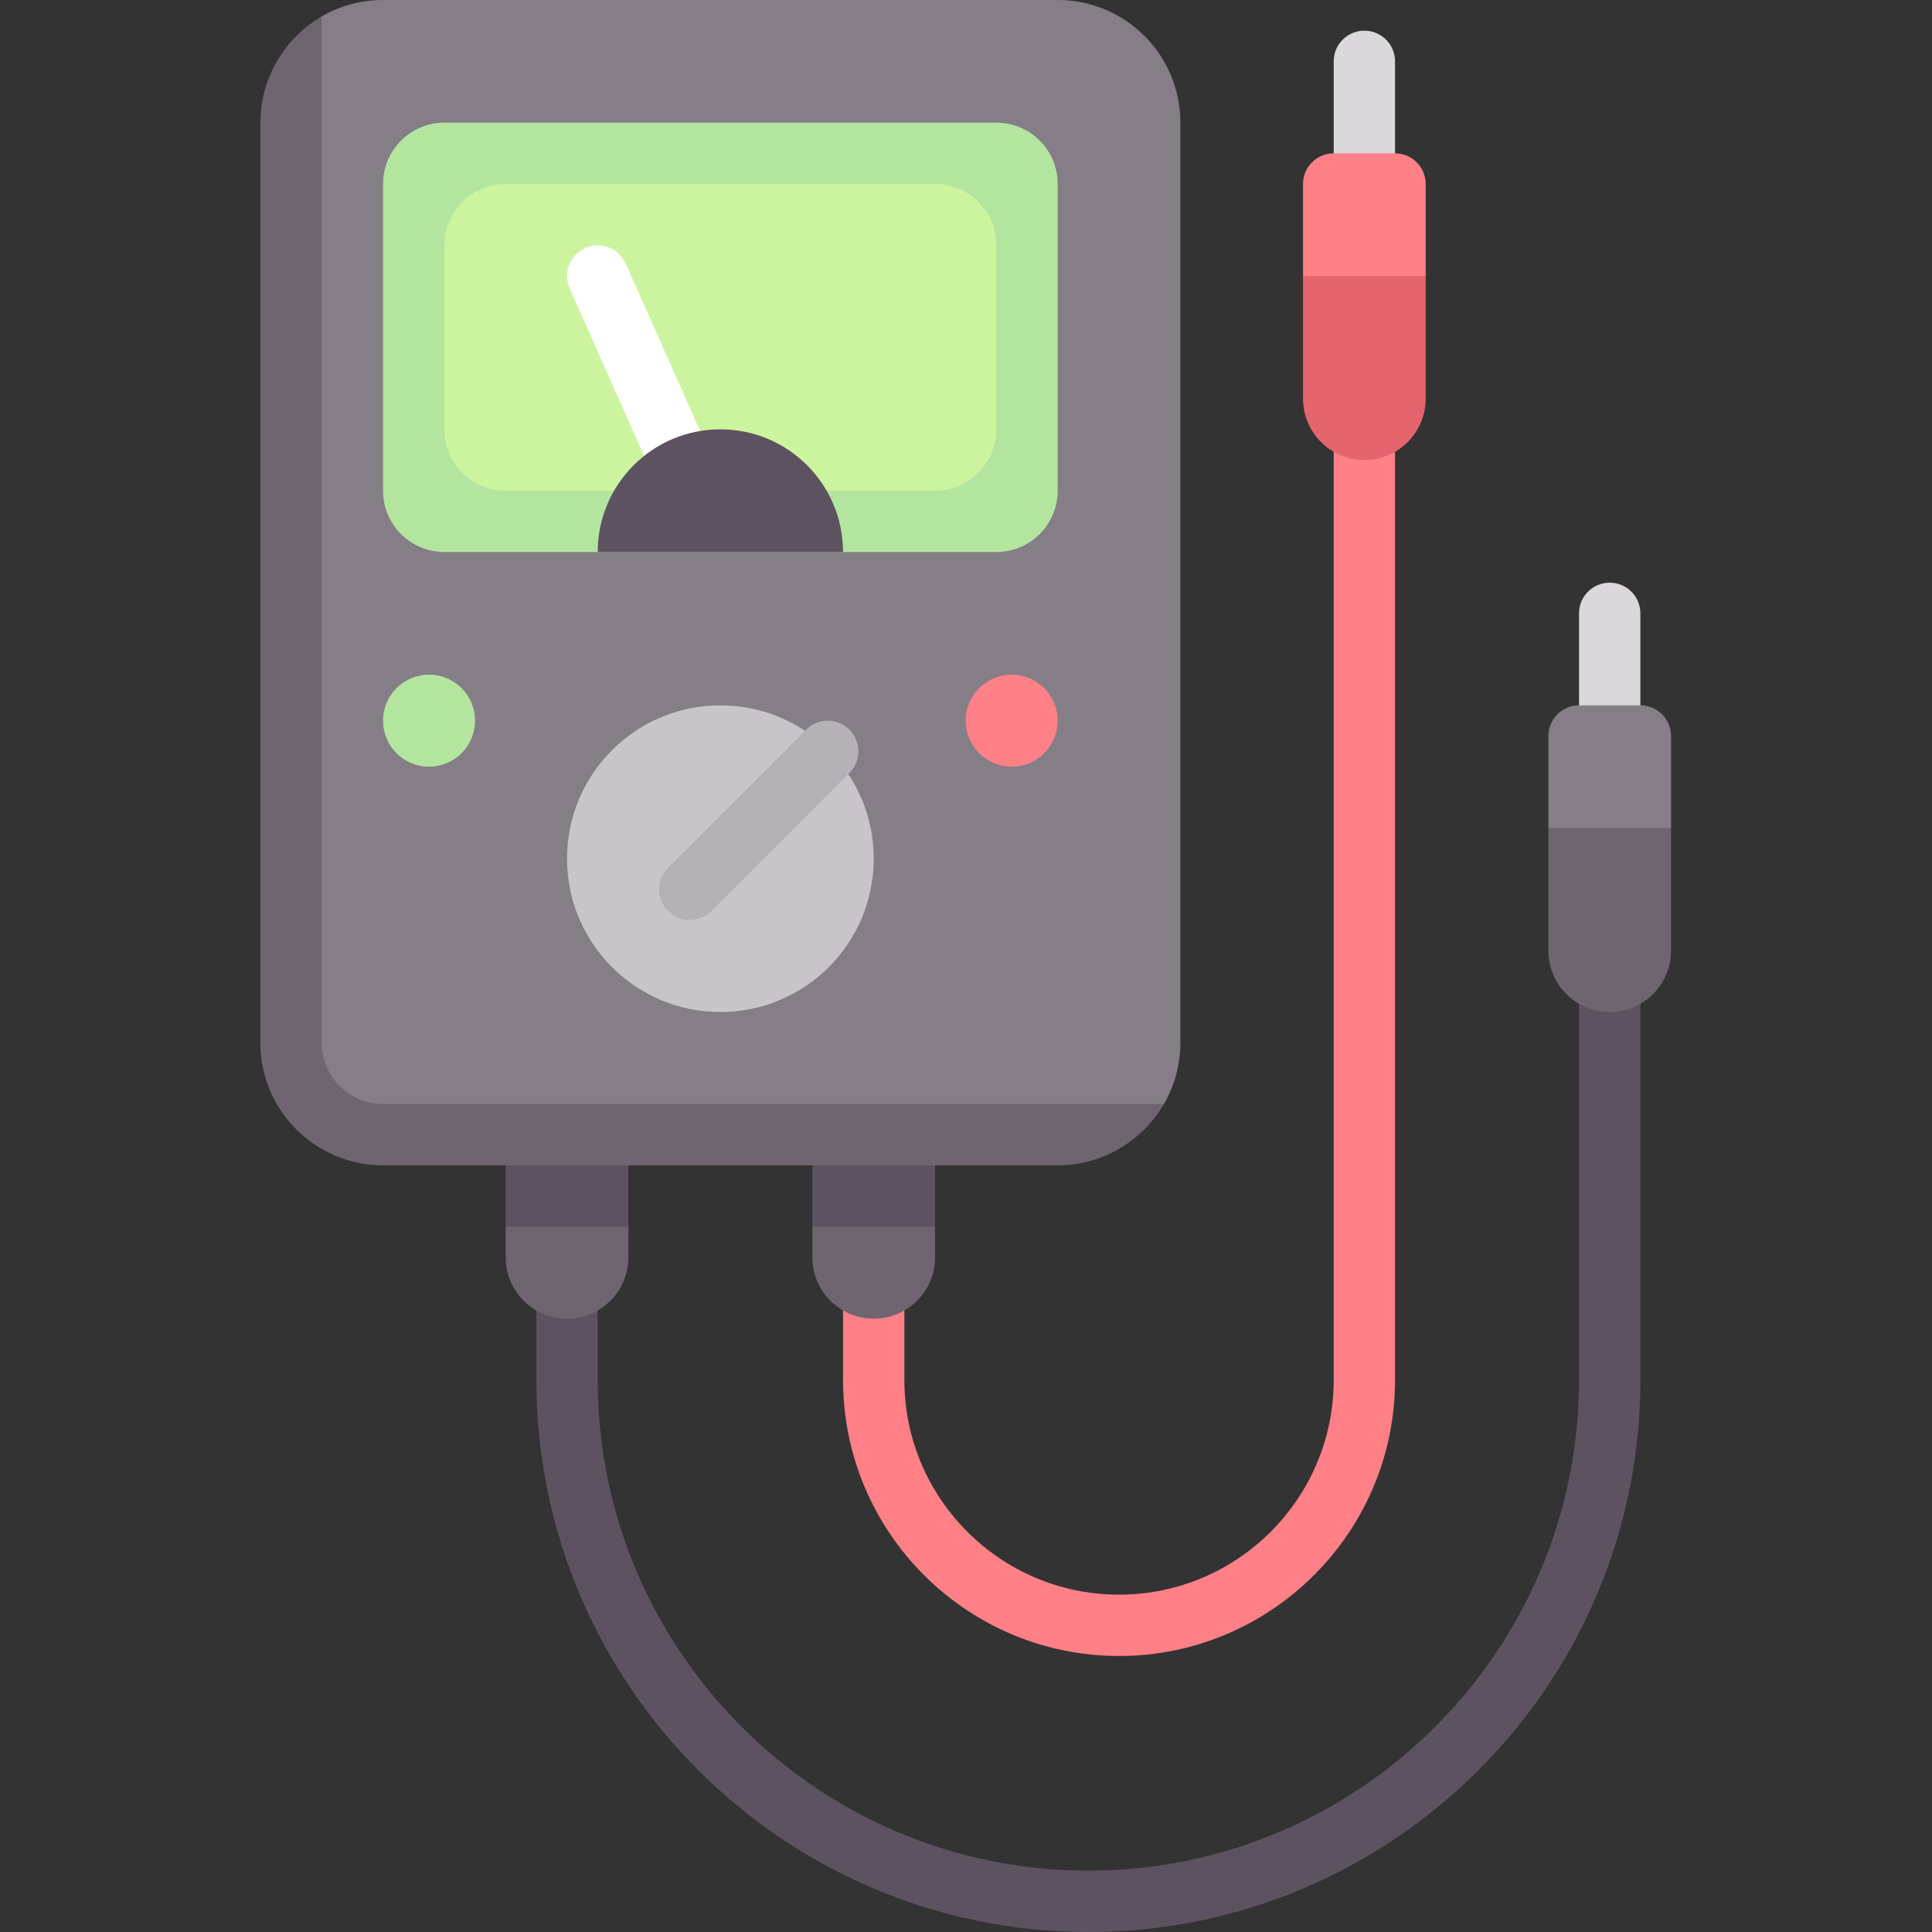 <svg height="512pt" viewBox="-69 0 512 512" width="512pt" xmlns="http://www.w3.org/2000/svg"><rect x="-69" y="0" width="512" height="512" fill="#333333" stroke="none"/><path d="m219.43 512c-80.66 0-146.285-65.621-146.285-146.285v-40.637c0-4.488 3.633-8.125 8.125-8.125 4.492 0 8.129 3.637 8.129 8.125v40.637c0 71.695 58.332 130.031 130.031 130.031 71.699 0 130.031-58.332 130.031-130.031v-113.777c0-4.488 3.637-8.129 8.129-8.129 4.488 0 8.125 3.641 8.125 8.129v113.777c0 80.664-65.625 146.285-146.285 146.285zm0 0" fill="#5d5360"/><path d="m227.555 438.855c-40.332 0-73.141-32.812-73.141-73.141v-40.637c0-4.488 3.633-8.125 8.125-8.125 4.492 0 8.129 3.637 8.129 8.125v40.637c0 31.367 25.523 56.887 56.887 56.887 31.367 0 56.891-25.52 56.891-56.887v-260.062c0-4.488 3.633-8.129 8.125-8.129 4.492 0 8.129 3.641 8.129 8.129v260.062c0 40.328-32.809 73.141-73.145 73.141zm0 0" fill="#ff8086"/><path d="m83.59 317.332-18.574 7.746v8.129c0 8.977 7.277 16.254 16.254 16.254 8.977 0 16.254-7.277 16.254-16.254v-8.129zm0 0" fill="#6f6571"/><path d="m65.016 292.57h32.508v32.508h-32.508zm0 0" fill="#5d5360"/><path d="m146.285 325.078v8.129c0 8.977 7.277 16.254 16.254 16.254 8.977 0 16.254-7.277 16.254-16.254v-8.129l-16.621-5.078zm0 0" fill="#6f6571"/><path d="m146.285 292.57h32.508v32.508h-32.508zm0 0" fill="#5d5360"/><path d="m211.301 302h-171.203c-17.957 0-32.508-14.555-32.508-32.508v-236.984l8.664-28.16c4.781-2.766 10.332-4.348 16.254-4.348h178.793c17.957 0 32.508 14.555 32.508 32.508v243.809c0 5.922-1.582 11.473-4.348 16.254zm0 0" fill="#857e87"/><path d="m195.047 146.285h-146.285c-8.977 0-16.254-7.277-16.254-16.254v-81.27c0-8.977 7.277-16.254 16.254-16.254h146.285c8.977 0 16.254 7.277 16.254 16.254v81.27c0 8.977-7.277 16.254-16.254 16.254zm0 0" fill="#b3e59f"/><path d="m178.793 130.031h-113.777c-8.977 0-16.254-7.277-16.254-16.254v-48.762c0-8.977 7.277-16.254 16.254-16.254h113.777c8.977 0 16.254 7.277 16.254 16.254v48.762c0 8.977-7.277 16.254-16.254 16.254zm0 0" fill="#ccf49f"/><path d="m162.539 227.555c0 22.445-18.191 40.637-40.633 40.637s-40.637-18.191-40.637-40.637c0-22.441 18.195-40.633 40.637-40.633s40.633 18.191 40.633 40.633zm0 0" fill="#c8c5c9"/><path d="m113.777 243.809c-2.078 0-4.16-.793-5.746-2.379-3.176-3.176-3.176-8.316 0-11.492l36.57-36.57c3.176-3.176 8.32-3.176 11.492 0 3.176 3.172 3.176 8.316 0 11.492l-36.57 36.57c-1.586 1.586-3.664 2.379-5.746 2.379zm0 0" fill="#b6b1b7"/><path d="m211.301 190.984c0 6.73-5.457 12.191-12.191 12.191-6.73 0-12.188-5.461-12.188-12.191 0-6.734 5.457-12.191 12.188-12.191 6.734 0 12.191 5.457 12.191 12.191zm0 0" fill="#ff8086"/><path d="m56.891 190.984c0 6.73-5.461 12.191-12.191 12.191-6.734 0-12.191-5.461-12.191-12.191 0-6.734 5.457-12.191 12.191-12.191 6.73 0 12.191 5.457 12.191 12.191zm0 0" fill="#b3e59f"/><path d="m292.57 121.906c-8.977 0-16.254-7.277-16.254-16.254v-32.508l16.605-5.477 15.902 5.477v32.508c0 8.977-7.273 16.254-16.254 16.254zm0 0" fill="#e5646e"/><path d="m292.57 56.891c-4.492 0-8.125-3.641-8.125-8.129v-32.508c0-4.488 3.633-8.125 8.125-8.125 4.492 0 8.129 3.637 8.129 8.125v32.508c0 4.488-3.637 8.129-8.129 8.129zm0 0" fill="#dad8db"/><path d="m125.277 133.855-28.453-64.012c-1.816-4.098-6.617-5.945-10.727-4.125-4.105 1.82-5.945 6.625-4.129 10.727l28.973 65.188c3.969-3.426 8.75-6.117 14.336-7.777zm0 0" fill="#fff"/><path d="m32.508 292.57c-8.977 0-16.254-7.277-16.254-16.254v-271.969c-9.676 5.633-16.254 16.16-16.254 28.16v243.809c0 17.957 14.555 32.508 32.508 32.508h178.793c12.004 0 22.531-6.578 28.16-16.254zm0 0" fill="#6f6571"/><path d="m121.906 113.777c-17.957 0-32.508 14.555-32.508 32.508h65.016c0-17.953-14.555-32.508-32.508-32.508zm0 0" fill="#5d5360"/><path d="m300.699 40.637h-16.254c-4.488 0-8.129 3.637-8.129 8.125v24.383h32.508v-24.383c0-4.488-3.637-8.125-8.125-8.125zm0 0" fill="#ff8086"/><path d="m357.59 268.191c-8.98 0-16.254-7.277-16.254-16.254v-32.508l16.254-7.766 16.254 7.766v32.508c0 8.977-7.281 16.254-16.254 16.254zm0 0" fill="#6f6571"/><path d="m357.59 203.176c-4.492 0-8.129-3.641-8.129-8.129v-32.508c0-4.488 3.637-8.125 8.129-8.125 4.488 0 8.125 3.637 8.125 8.125v32.508c0 4.488-3.637 8.129-8.125 8.129zm0 0" fill="#dad8db"/><path d="m365.715 186.922h-16.254c-4.488 0-8.125 3.637-8.125 8.125v24.383h32.508v-24.383c0-4.488-3.641-8.125-8.129-8.125zm0 0" fill="#857e87"/></svg>